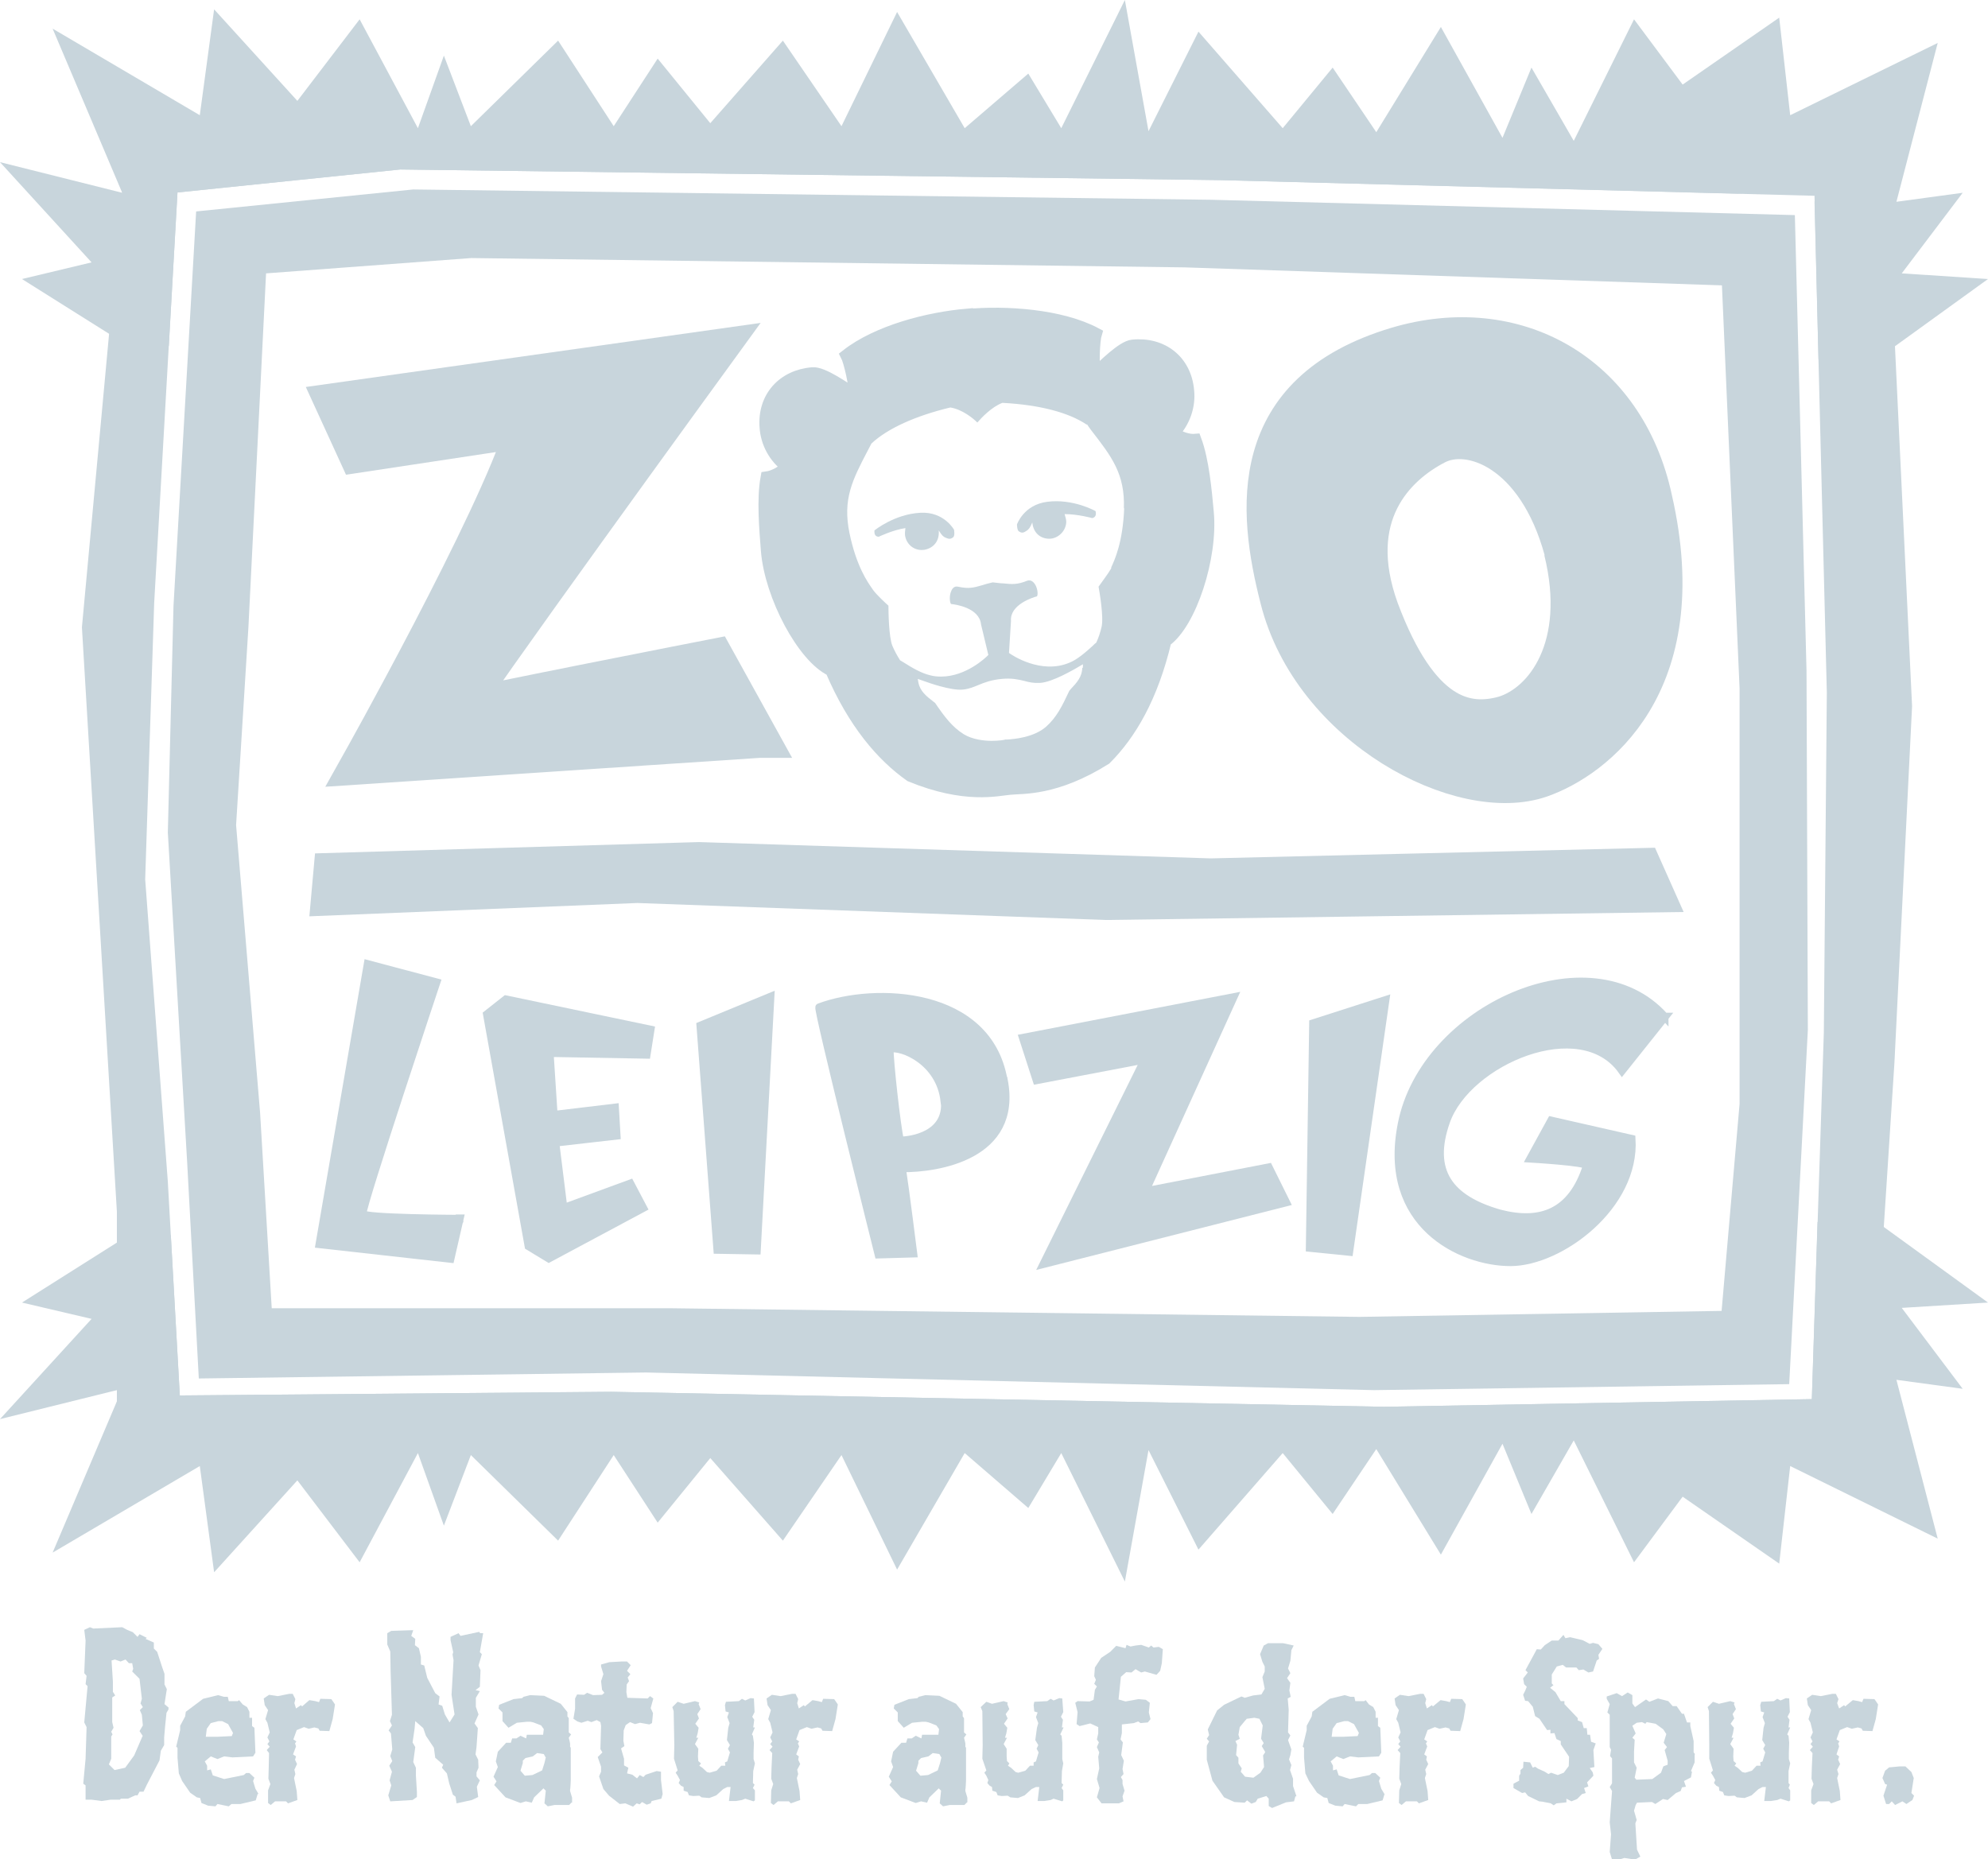 <svg xmlns="http://www.w3.org/2000/svg" id="Ebene_1" viewBox="0 0 597 558.4"><defs><style>      .st0, .st1, .st2, .st3 {        fill: #c8d5dc;      }      .st0, .st3 {        fill-rule: evenodd;      }      .st4 {        stroke-width: 2.3px;      }      .st4, .st5, .st2, .st6, .st7, .st3 {        stroke: #c8d5dc;      }      .st4, .st5, .st6, .st7 {        fill: none;        stroke-miterlimit: 3.9;      }      .st5 {        stroke-width: 3.6px;      }      .st2, .st3 {        stroke-miterlimit: 10;      }      .st6 {        stroke-width: 11.4px;      }      .st7 {        stroke-width: 2.4px;      }    </style></defs><polygon class="st1" points="571.1 392.8 597 391.2 563.5 366.9 545.8 367 544.1 420.2 415.6 422.5 183.6 418 54 419.1 51.3 371 38.4 371.1 6.6 391.2 27.5 396.1 0 426.2 36.7 417.1 15.8 466.3 60 440.3 64.3 472.2 89.3 444.6 108 469.2 125.5 436.4 133.3 458.2 141.4 437 167.6 462.7 184.3 437 197.5 457.3 213.3 437.9 235.1 462.7 252.7 437 269.4 471.4 289.7 436.4 308.8 452.9 318.7 436.4 337.8 475 344.9 435.5 359.9 465.4 385.2 436.4 400.2 454.7 413.3 435.2 432.7 466.9 451.2 433.6 459.9 454.7 472.6 432.6 490.7 469.2 505.3 449.5 534.3 469.6 537.6 440.3 581.9 462.1 569.5 414.4 589.4 417.1 571.1 392.8"></polygon><polygon class="st1" points="571.1 82.1 589.4 57.9 569.5 60.6 581.9 12.9 537.6 34.6 534.3 5.3 505.3 25.4 490.7 5.8 472.6 42.3 459.9 20.3 451.2 41.4 432.7 8.1 413.3 39.7 400.2 20.3 385.2 38.5 359.9 9.5 344.9 39.4 337.8 0 318.7 38.5 308.8 22.1 289.7 38.5 269.4 3.6 252.7 37.9 235.1 12.2 213.3 37 197.5 17.6 184.3 37.9 167.6 12.2 141.4 37.9 133.3 16.7 125.5 38.5 108 5.8 89.3 30.3 64.3 2.8 60 34.6 15.8 8.6 36.7 57.9 0 48.7 27.5 78.8 6.6 83.8 38.4 103.8 50.7 103.9 53.3 57.8 120.2 50.9 366.6 54.1 544.9 58.8 546.1 107.9 563.5 108 597 83.8 571.1 82.1"></polygon><polygon class="st1" points="567.1 62.8 544.9 60.5 548.6 208 547.7 310.1 544.1 420.2 415.6 422.5 183.6 418 54 419.1 50.4 354.9 43.6 264.1 46.3 181.1 53.3 57.8 120.2 50.9 366.6 54.1 523.5 58.2 367.3 41.9 108.2 38.5 37.8 45.8 24.6 188.4 35.1 363.9 35.1 434.2 180.8 435.9 423.6 424.8 561.8 428.8 568.9 319.2 574.2 212.1 567.1 62.8"></polygon><path class="st1" d="M542.5,201.5l-3.5-136.9-175.1-4.6-239.8-3.1-65.2,6.6-6.8,118.5-1.7,68,5.8,99,3.5,65,134.3-1.8,218.6,5.3,124.7-1.8,5.6-106.4-.4-107.8ZM522.4,331.5l-5.4,62.2-108.8,1.8-207.2-2.6h-119.4l-3.5-58.8-7.2-86.3,3.7-59.4,5.3-106.3,61.6-4.6,214.3,2.8,161.3,5.4,5.3,121.1v124.7Z"></path><path class="st1" d="M138,366s-29.1-.1-29.1-1.5c0-3,22.2-69.5,22.2-69.5l-20.7-5.5-14.5,84.2,39.4,4.4,2.8-12.2"></path><path class="st4" d="M138,366s-29.1-.1-29.1-1.5c0-3,22.2-69.5,22.2-69.5l-20.7-5.5-14.5,84.2,39.4,4.4,2.8-12.2h-.1Z"></path><polyline class="st3" points="195.4 309.2 151.9 300.1 146.2 304.6 158.7 374.3 164.8 378 193.2 362.8 189.3 355.4 168.3 363.1 169.4 364.1 166.8 343.2 185.2 341.1 184.7 332.6 166.3 334.8 165.1 316.3 166.1 316.3 194.2 316.8 195.4 309.2"></polyline><polygon class="st4" points="195.4 309.2 151.9 300.1 146.2 304.6 158.7 374.3 164.8 378 193.2 362.8 189.3 355.4 168.3 363.1 169.4 364.1 166.8 343.2 185.2 341.1 184.7 332.6 166.3 334.8 165.1 316.3 166.1 316.3 194.2 316.8 195.4 309.2"></polygon><polyline class="st2" points="231.4 299.3 210.3 308 215.4 375.4 227.3 375.6 231.4 299.3"></polyline><polygon class="st4" points="231.4 299.3 210.3 308 215.4 375.4 227.3 375.6 231.4 299.3"></polygon><path class="st0" d="M283.7,330.7c.9,10.2-10,11.8-13.4,11.8-1-4.2-3.2-24.2-3.1-27.5,3.6-.9,15.1,3.8,16.4,15.7M301.4,324.4c-4.6-26.9-38.6-28.2-55.4-21.9-.7.3,17.8,74.3,17.8,74.3l10.5-.3s-2.4-19.1-3.4-25.6c10.7.1,34.9-3.7,30.6-26.4h-.1Z"></path><path class="st4" d="M283.7,330.7c.9,10.2-10,11.8-13.4,11.8-1-4.2-3.2-24.2-3.1-27.5,3.6-.9,15.1,3.8,16.4,15.7h.1ZM301.4,324.4c-4.6-26.9-38.6-28.2-55.4-21.9-.7.3,17.8,74.3,17.8,74.3l10.5-.3s-2.4-19.1-3.4-25.6c10.7.1,34.9-3.7,30.6-26.4h-.1Z"></path><polyline class="st2" points="416.1 300.3 394.3 307.3 393.3 374.8 405.2 376 416.1 300.3"></polyline><polygon class="st4" points="416.1 300.3 394.3 307.3 393.3 374.8 405.2 376 416.1 300.3"></polygon><path class="st2" d="M499.9,305.3c-22.2-24.8-72.2-2.5-79,32.3-6,30.2,17.8,41.5,32.7,41.5s37.7-16.9,36.4-37.1l-24.2-5.5-6.3,11.5s17.3,1,17,2.1c-4.5,14.2-13.9,17.5-26.2,14.3-15-4.3-21.3-12.6-16-27.6,6.3-18,40.4-32.7,52.8-15.2l13-16.3"></path><path class="st4" d="M499.9,305.3c-22.2-24.8-72.2-2.5-79,32.3-6,30.2,17.8,41.5,32.7,41.5s37.7-16.9,36.4-37.1l-24.2-5.5-6.3,11.5s17.3,1,17,2.1c-4.5,14.2-13.9,17.5-26.2,14.3-15-4.3-21.3-12.6-16-27.6,6.3-18,40.4-32.7,52.8-15.2l13-16.3h-.2Z"></path><polyline class="st2" points="386.2 361.1 381 350.6 343.9 357.8 370.4 299.5 307.2 311.7 311.3 324.4 343.8 318.2 313.4 379.6 386.2 361.1"></polyline><polygon class="st7" points="386.2 361.1 381 350.6 343.9 357.8 370.4 299.5 307.2 311.7 311.3 324.4 343.8 318.2 313.4 379.6 386.2 361.1"></polygon><path class="st0" d="M469.3,165.4c7.1,28.8-5.6,45.6-17.6,49.3-11.4,3.2-25.3.5-37.3-31.6-10.3-28.4,4.9-43.1,16.9-49.3,10.1-5.3,30,1.8,38.1,31.6M496.5,149.9c-8.2-38.2-41.6-56.5-77-46-45.9,13.7-42.2,49.5-35.4,76,9.7,38.6,54.7,62.3,78.7,53.9,15.9-5.6,46.5-27.9,33.7-83.9Z"></path><path class="st6" d="M469.3,165.4c7.1,28.8-5.6,45.6-17.6,49.3-11.4,3.2-25.3.5-37.3-31.6-10.3-28.4,4.9-43.1,16.9-49.3,10.1-5.3,30,1.8,38.1,31.6h-.1ZM496.5,149.9c-8.2-38.2-41.6-56.5-77-46-45.9,13.7-42.2,49.5-35.4,76,9.7,38.6,54.7,62.3,78.7,53.9,15.9-5.6,46.5-27.9,33.7-83.9Z"></path><polyline class="st1" points="94.6 256.3 209.9 252.9 363.6 257.8 497 254.6 505.6 273.9 332.1 276.3 191.4 271.2 92.9 275.2 94.6 256.3"></polyline><path class="st1" d="M228.2,221.9l-13.5-24.4s-73.2,14.3-76.1,15.4c-2.4,1.2,77.3-108.4,77.3-108.4l-115.7,16.3,7.1,15.5,50.2-7.6c-8.3,27.4-49.7,101.2-49.7,101.2l120.3-8"></path><path class="st6" d="M228.2,221.9l-13.5-24.4s-73.2,14.3-76.1,15.4c-2.4,1.2,77.3-108.4,77.3-108.4l-115.7,16.3,7.1,15.5,50.2-7.6c-8.3,27.4-49.7,101.2-49.7,101.2l120.3-8h0Z"></path><path class="st1" d="M362.7,153.8c-.6-6.5-1.4-15.5-3.7-21.7-2.2.2-4.8-.8-6.6-2,3.2-3.4,4.9-8.1,4.4-12.8-.8-9-7.8-14.4-16.7-13.5-3.1.3-8.8,6.2-11.2,8.3-.8-1.8-.4-10,.2-11.9-10.5-5.6-27.1-6.7-38.7-5.6h0c-11.6.9-26.9,4.8-36.2,12.1.9,1.7,2.8,9.7,2.3,11.6-2.7-1.6-9.4-6.5-12.5-6.2-8.9.7-14.8,7.3-14.1,16.2.3,4.7,2.7,9.1,6.5,11.9-1.6,1.5-4,2.9-6.2,3.2-1.2,6.5-.4,15.5.1,22,1.1,13.6,10.9,32,19.3,35.9,6.8,15.9,15.3,25.7,23.8,31.7,16.5,6.8,26.2,4.2,29.9,3.9,3.7-.4,13.6.5,28.7-9,7.4-7.4,14-18.5,18-35.4,7.5-5.3,14-25.1,12.7-38.7ZM325,200.5c0,2.7-1.6,4.5-3.5,6.5l-.4.5c-2.2,4.7-3.8,7.9-6.9,10.7-3.7,3.3-9.8,3.8-11.8,3.9h-.5c-.1.1-1.8.4-4.1.4s-5.8-.4-8.4-2c-3.5-2.2-5.8-5.3-8.6-9.4l-.4-.3c-2.2-1.7-4.1-3.2-4.6-5.8l-.2-1.1,2.6.9c0,0,7.3,2.7,11,2.3,1.9-.2,3.2-.8,4.7-1.4,1.7-.7,3.7-1.5,6.9-1.8,3.1-.3,5.1.2,6.8.6,1.4.4,2.8.7,4.7.6,3.8-.2,10.4-4.2,10.5-4.2l2.4-1.4v1.1ZM337.6,152.5c-.4,10.5-2.9,15.7-3.9,17.9v.3c-.9,1.6-3.2,4.6-3.8,5.5.3,1.6,1.6,9.3.9,12.1-.4,1.7-.9,3.2-1.5,4.5h0c0,.1-.1.2-.1.2-.4.3-.7.6-1.1,1-2.1,1.9-4.6,4.1-6.9,5-8.6,3.7-17.5-2.4-17.9-2.7l-.3-.2.6-9.6c-.4-4.9,6.6-7.1,7.8-7.4.3-.4.3-1.9-.4-3.3-.5-.9-1.3-1.8-2.5-1.4-3,1.2-4.5,1.1-7.3.8-.9,0-1.9-.2-3.1-.3-1.3.3-2.4.6-3.3.9-2.4.7-3.9,1.1-7.1.4-1.3-.3-1.9.8-2.2,1.7-.5,1.6-.2,3.2.1,3.5,1.2.1,8.5,1.1,9,6.1l2.2,9.2-.3.3c-.3.3-6.3,6.2-13.9,6.2-1.1,0-2.2-.1-3.3-.4-2.6-.6-5.5-2.3-8-3.9l-1-.6h0c-.9-1.4-1.7-2.9-2.3-4.3-1.1-2.6-1.2-10.4-1.2-12.1-.8-.7-3.6-3.3-4.6-4.7l-.2-.3c-1.4-2-4.8-6.7-6.9-16.8-2.1-10.2.9-16,5.5-24.8l1.1-2.1c4.8-4.5,13.2-8.3,23.6-10.8h.1s.1,0,.1,0c3.5.6,6.7,3.2,8,4.5,1.2-1.4,4.3-4.7,7.5-5.9h.1s.1,0,.1,0c11.1.6,19.7,2.9,25.1,6.5h.2c0,.1,1.1,1.6,1.1,1.6,6.2,8,10.3,13.2,9.9,23.7Z"></path><path class="st5" d="M290.4,94.6c11.6-1.1,28.2,0,38.7,5.6-.6,1.9-1,10.1-.2,11.9,2.4-2.1,8.1-8,11.2-8.3,8.9-.9,15.9,4.5,16.7,13.5.5,4.7-1.2,9.4-4.4,12.8,1.8,1.2,4.4,2.2,6.6,2,2.3,6.2,3.1,15.2,3.7,21.7,1.3,13.6-5.2,33.4-12.7,38.7-4,16.9-10.6,28-18,35.4-15.1,9.5-25,8.6-28.7,9-3.7.3-13.4,2.9-29.9-3.9-8.5-6-17-15.8-23.8-31.7-8.4-3.9-18.2-22.3-19.3-35.9-.5-6.5-1.3-15.5-.1-22,2.2-.3,4.6-1.7,6.2-3.2-3.8-2.8-6.2-7.2-6.5-11.9-.7-8.9,5.2-15.5,14.1-16.2,3.1-.3,9.8,4.6,12.5,6.2.5-1.9-1.4-9.9-2.3-11.6,9.3-7.3,24.6-11.2,36.2-12.2h0Z"></path><path class="st1" d="M320.2,156.7c0-.6-.3-1.7-.5-2.3,4,0,8.3,1.2,8.3,1.2.9-.2,1.3-.9,1-2.1,0,0-6.7-3.8-14.5-2.8-7.1.9-9.1,6.8-9.1,6.8,0,0,0,1.8.6,2.1.9.6,1.4.4,2.3-.2.6-.4,1-.8,1.7-2.5.3,3.2,2.5,4.9,5.1,4.9s5.1-2.3,5.1-5.2"></path><path class="st1" d="M271.8,160.9c-.1-.6,0-1.7.1-2.3-3.9.6-8,2.6-8,2.6-1,0-1.4-.7-1.3-1.9,0,0,6-4.9,13.8-5.3,7.1-.4,10.1,5.1,10.1,5.1,0,0,.3,1.7-.2,2.2-.8.7-1.4.6-2.3.2-.7-.3-1.1-.6-2.1-2.2.3,3.2-1.6,5.3-4.2,5.8-2.8.5-5.4-1.3-5.9-4.2"></path><path class="st0" d="M42.8,521.4l-2.5,5.8-2.7,3.7-3.2.7-1.7-1.7.7-1.7v-6.7l.4-.6-.4-.8.7-1.2-.4-1.7v-7.4c0,0,.9-.6.9-.6l-.7-1.1v-3.1l-.4-6.3,1-.3,1.7.6,1.5-.6,1,1.1h1l.3,1.7-.3.8,2.2,2.2.7,6-.4,1.4.7,1.1-.9.9.6,1.4.3,3.2-1,1.7,1,1.5M50.7,512.9l-1.3-1.1.7-4.5-.7-1.4v-3.2l-.7-2-1.5-4.6-1-1v-1.8l-2.5-1.1.4-.3-2.2-1.1-.6.8-1.4-1.4-1.7-.7-1.5-.8-8.7.4-1-.4-1.7.8.4,3.2-.4,9.8.7.8-.3,2.5.6.6-1,10.9.7,1.4-.3,9.5-.7,7.5.7.5v4.3h1.8l3,.4,2.7-.4h2.8l.3-.3h2.1l2.2-1h.7l.6-1.1h1.2l1-2.1,3.8-7.3.4-2.9,1-1.7v-2.3l.3-3.5.4-3.9.6-1v-.5Z"></path><path class="st0" d="M70,520.4l-.4,1-4.2.2h-3.6c0,0,.3-2.4.3-2.4l1.2-1.7,2.3-.6h1.1l1.8.9,1.5,2.7M77.7,538.9l-1-1.7-.7-2.3.4-1-1.5-1.4h-1l-.7.6-5.9,1.2-3.4-1.1-.6-1.8-1.1.3v-1.4l-.7-1.3,1.8-1.5,2,.8,2-.8,2.5.3,6.2-.3.7-1.1-.3-7.5-.7-.5v-2.5h-.8v-1.8l-.7-1.4-1.3-.8-1.1-1.3-.4.3h-2.7l-.3-1.3h-1.2l-1.7-.5-4.5,1.1-5.2,3.9-.2,1.4-1.5,2.8v1.3l-1.2,5,.4.3v2.9l.4,4.8,1,2.3,2.4,3.5,2,1.4,1,.2.4,1.5,2,.8,2.2.2.6-.7,3.4.7.8-.7h2.7l4.6-1.1.6-2,.3.2Z"></path><polyline class="st1" points="100.6 511.9 100 511 99.5 510.3 96.2 510.2 95.8 511.2 94.7 510.9 92.9 510.6 90.7 512.5 90.4 512.1 88.9 513.1 88.4 511.5 88.7 510.3 87.9 508.7 86.9 508.7 83.4 509.4 80.8 509 79.2 510.1 79.5 512.1 80.5 513.6 79.7 516.3 80.3 517.4 81 520.3 80.3 521.8 80.9 523 80.3 523.8 81 524.6 80.1 525.6 80.8 526.5 80.7 530.7 80.6 534.2 81.2 535.8 80.5 537.7 80.5 541.5 81.3 542.1 82.6 541 85.9 541 86.5 541.6 89.3 540.6 89.1 537.9 88.3 534 88.7 532.8 88.4 531.5 89.2 529.8 88.6 528.5 88.9 527.5 88 526.9 88.9 524.5 88.6 523.6 89 523 88.1 522.4 89.1 519.6 91.3 518.7 92.7 519.2 94.4 518.8 95.6 519.1 96 519.8 98.9 519.9 99.9 516.3 100.6 511.9"></polyline><polyline class="st1" points="145.1 490.5 144.2 490.5 143.9 490.1 138.3 491.3 137.7 490.5 135.3 491.6 135.3 492.6 136.1 496.2 135.9 496.9 136.2 498.6 135.6 509 136.5 514.9 135 517.3 133.6 514.9 132.8 512.3 131.7 511.9 132 509.5 130.7 508.5 128.3 503.9 127.4 500.2 126.4 499.9 126.4 497.6 125.8 495 124.6 494.1 124.7 492.2 123.5 491.3 124.1 489.6 123.5 489.6 117.5 489.8 116.3 490.5 116.3 493.9 117.2 496 117.3 501.9 117.7 515 117.1 516.9 117.7 518.2 116.7 519.7 117.4 520.6 117.8 525.4 117.2 527.4 117.8 528.9 116.9 530.3 117.7 532.1 117 534.7 117.5 536.2 116.6 539.2 117.2 541 123.9 540.6 125.2 539.7 125.2 538.2 124.9 533.3 124.9 530.9 124.1 529.2 124.7 524.7 123.9 523.3 124.5 519.2 124.7 516.9 127.1 519 127.9 521.3 130.3 524.9 130.7 527.9 133.1 530 132.7 530.9 134.2 532.6 134.9 535.6 136 539 136.8 539.6 137.1 541.6 141.7 540.6 143.6 539.7 143.2 536.6 144.1 534.7 143.1 533.5 143.1 532.3 143.7 530.9 143.6 528.5 142.8 526.9 143.1 524.7 143.5 519 142.5 517.6 143.7 514.9 142.9 512.6 142.9 509.9 144.1 507.9 142.8 507.6 144.1 506.6 144.3 501.6 143.7 500.2 144.7 496.8 144.1 496.2 145.1 490.5"></polyline><path class="st0" d="M163.9,527.8l-.4,1.7-.7,2.2-2.9,1.4-2.3.2-1.3-1.5.7-2.3v-.7l.8-.8,2.2-.5,1.3-1,2,.3.5.9M171.8,541.5v-1.6l-.6-2v-.5c.1,0,.2-2.7.2-2.7v-9.8l-.2-.3v-.8c.1,0-.4-1.9-.4-1.9l.7-1-.7-.6v-4.3l-.4-.5v-1.3l-2-2.5-5-2.4-4.2-.2-2,.5-.4.4-2.6.3-4.3,1.7-.2,1.1,1.2,1.2v2.6l1.8,2,2.5-1.5,3-.3h1.1l.9.2,2.3.9.8,1.1-.2,1.7h-2.7c0,0-2.2,0-2.2,0l-.2,1.1-1.7-.8-1.2.8h-1.3c0,0-.4,1.3-.4,1.3h-1.4c0,0-2.5,2.7-2.5,2.7l-.6,2.9.6,1.7-1.3,2.9.9,1.4-.7,1.1,3.4,3.7,4.5,1.7,1.6-.5,1.8.4.7-1.6,2.8-2.7.7.7-.4,3.8,1,.9,2-.4h4.4l.8-.8h0Z"></path><polyline class="st1" points="199 538.8 198.5 534.6 198.5 532.1 197.2 531.9 193.9 533 193.2 533.7 192.1 533.1 191.3 534.1 189.9 533 188.3 532.6 188.7 530.9 187.4 530.2 187.4 528.2 186.5 525.1 187.5 524.4 187.2 522.8 187.3 519.7 187.9 518.1 189.2 517.2 190.7 517.8 192.2 517.4 195 517.9 195.8 517.5 196.1 514.5 195.4 513 196.2 510.1 195.2 509.4 194.5 510.1 188.4 509.9 188.1 508.2 188.2 505.9 188.9 504.9 188.5 503.8 189.3 502.8 188.3 501.8 189.4 500.1 188.3 499 186.6 499 183 499.2 180.5 499.9 180.5 500.5 181.2 502.8 180.5 504.9 180.8 507.5 181.5 508.4 180.8 509 178.1 509.1 176.3 508.4 175.4 509 173.3 508.9 172.7 510.1 172.7 513.2 172.2 516.2 173.4 517 174.6 517.4 176.5 516.8 177.6 517.2 179.2 516.6 180.3 517.2 180.5 518.3 180.3 525.3 180.9 526.3 179.5 527.7 180.5 530.6 180.5 532.1 179.9 533.5 181.2 537.3 182.9 539.3 186.1 541.8 187.8 541.6 190.1 542.6 191.2 541.6 192.1 541.9 192.8 541.2 194.2 542 195.4 541.6 195.7 540.9 198.6 540.2 199 538.8"></polyline><polyline class="st0" points="226.7 518.8 226.2 518.8 226.5 516.5 225.9 515.6 226.6 514.2 226.4 510.1 225.4 510 223.8 510.7 222.8 510.2 221.9 510.9 218 511.1 217.7 512.1 217.9 514 218.9 514.3 218.4 515.7 219.1 517.5 218.7 518.9 218.3 522.6 219.2 524.1 218.6 525.2 219.2 526.3 218.4 529 217.7 529.3 217.8 530.3 216.6 530.3 215.2 531.8 213.1 532.4 212.3 532.2 210.9 530.9 210 530.3 210.5 529.6 209.7 528.9 209.6 527.5 209.7 525.2 208.7 523.8 209.7 521.9 209.1 521.9 209.5 520.6 209.8 518.9 208.8 517.7 209.9 516.1 209.4 514.8 210.4 513.3 209.8 511.8 210 511.3 208.7 510.9 205.3 511.7 203.5 511.1 201.9 512.7 202.3 513.9 202.5 524.2 202.4 528.2 203.5 531.7 202.9 532.4 203.5 533.3 204.2 534.6 203.8 535.5 204.5 536.3 205.3 536.7 205.3 537.8 206.5 538.2 206.9 539.2 208.2 539.4 210 539.3 210.7 539.8 213 540 215.1 539.2 217.2 537.3 218.4 536.7 219.4 536.7 218.9 540.9 221 540.9 222.8 540.6 223.8 540.2 226.3 541 226.7 540.7 226.7 537.7 226.1 537 226.6 536 226.1 535.5 226.2 531.9 226.7 529.6 226.3 528.3 226.3 526.4 226.4 523.4 226.1 521.3 225.8 520.9 226.7 518.8"></polyline><polyline class="st1" points="251.6 511.9 251 511 250.5 510.3 247.2 510.2 246.8 511.2 245.7 510.9 244 510.6 241.7 512.5 241.4 512.1 239.9 513.1 239.4 511.5 239.7 510.3 238.9 508.7 237.9 508.7 234.4 509.4 231.8 509 230.2 510.1 230.5 512.1 231.5 513.6 230.7 516.3 231.3 517.4 232 520.3 231.3 521.8 231.9 523 231.3 523.8 232 524.6 231.1 525.6 231.9 526.5 231.7 530.7 231.6 534.2 232.2 535.8 231.6 537.7 231.5 541.5 232.3 542.1 233.6 541 236.9 541 237.5 541.6 240.3 540.6 240.1 537.9 239.3 534 239.7 532.8 239.4 531.5 240.3 529.8 239.7 528.5 239.9 527.5 239.1 526.9 240 524.5 239.6 523.6 240 523 239.1 522.4 240.1 519.6 242.3 518.7 243.7 519.2 245.5 518.8 246.6 519.1 247 519.8 249.9 519.9 250.9 516.3 251.6 511.9"></polyline><path class="st0" d="M282.7,527.8l-.4,1.7-.7,2.2-2.9,1.4-2.3.2-1.3-1.5.7-2.3v-.7l.8-.8,2.2-.5,1.3-1,2,.3.5.9M290.5,541.5v-1.6l-.6-2v-.5c.1,0,.2-2.7.2-2.7v-9.8l-.2-.3v-.8c.1,0-.4-1.9-.4-1.9l.7-1-.7-.6v-4.3l-.4-.5v-1.3l-2-2.5-5-2.4-4.2-.2-2,.5-.4.4-2.6.3-4.3,1.7-.2,1.1,1.2,1.2v2.6l1.8,2,2.5-1.5,3-.3h1.1l.9.2,2.3.9.8,1.1-.2,1.7h-2.7c0,0-2.2,0-2.2,0l-.2,1.1-1.7-.8-1.2.8h-1.3c0,0-.4,1.3-.4,1.3h-1.4c0,0-2.5,2.7-2.5,2.7l-.6,2.9.6,1.7-1.3,2.9.9,1.4-.7,1.1,3.4,3.7,4.5,1.7,1.6-.5,1.8.4.7-1.6,2.8-2.7.7.7-.4,3.8,1,.9,2-.4h4.4l.8-.8h.1Z"></path><polyline class="st0" points="319.4 518.8 318.9 518.8 319.2 516.5 318.6 515.6 319.3 514.2 319 510.1 318.1 510 316.4 510.7 315.5 510.2 314.5 510.9 310.6 511.1 310.4 512.1 310.6 514 311.6 514.3 311.1 515.7 311.8 517.5 311.4 518.9 310.9 522.6 311.8 524.1 311.3 525.2 311.9 526.3 311.1 529 310.4 529.3 310.4 530.3 309.3 530.3 307.9 531.8 305.8 532.4 305 532.2 303.6 530.9 302.7 530.3 303.1 529.6 302.4 528.9 302.3 527.5 302.3 525.2 301.4 523.8 302.4 521.9 301.8 521.9 302.2 520.6 302.5 518.9 301.5 517.7 302.6 516.1 302 514.8 303.1 513.3 302.5 511.8 302.6 511.3 301.4 510.9 297.9 511.7 296.2 511.1 294.5 512.7 295 513.9 295.1 524.2 295 528.2 296.2 531.7 295.6 532.4 296.2 533.3 296.8 534.6 296.5 535.5 297.2 536.3 297.9 536.7 298 537.8 299.2 538.2 299.6 539.2 300.8 539.4 302.6 539.3 303.4 539.8 305.7 540 307.7 539.2 309.8 537.3 311.1 536.7 312.1 536.7 311.6 540.9 313.6 540.9 315.5 540.6 316.4 540.2 319 541 319.3 540.7 319.3 537.7 318.8 537 319.3 536 318.8 535.5 318.9 531.9 319.3 529.6 319 528.3 319 526.4 319 523.4 318.8 521.3 318.4 520.9 319.4 518.8"></polyline><polyline class="st1" points="349.2 495.3 348 494.6 346.4 494.8 345.7 494.2 345 494.8 342.7 494 341 494.2 339.5 494.5 338.3 494 338 495 335.2 494.3 333.4 496.1 330.7 497.9 328.8 500.8 328.6 503.4 329.1 504.5 328.6 505.7 329.4 506.5 328.8 507.5 328.4 510.5 327.2 511 323.6 510.9 322.9 511.4 323.6 514.2 323.3 517.8 324.2 518.4 327.4 517.6 329.8 518.7 329.8 520.6 329.4 522.4 330 523.3 329.4 524.7 330.1 526.3 329.8 527.6 330.1 531.1 329.4 534.3 330.2 537 329.4 539.8 330.8 541.6 336 541.6 337.4 541 337.1 539.5 337.7 537.8 337.1 535.8 337.1 534.6 336.6 533.7 337.4 532.8 337.1 531.3 337.5 528.8 336.7 527.1 337.2 523.3 336.5 522.4 336.9 520.5 336.9 517.9 340.5 517.5 341.8 517 342.5 517.5 344.7 517.3 345.5 516.3 345 514.3 345.3 511.4 344.1 510.5 341.9 510.3 338 511 335.9 510.4 336.3 506.6 336.6 503.6 338.2 502.2 339.8 502.3 341 501.3 342.7 502.3 343.8 502 347.3 503 348.4 501.8 348.9 499.5 349.2 495.3"></polyline><path class="st0" d="M379.9,526.3l-.6.9.3,3.5-1.1,1.7-2.1,1.5-2.5-.3-1.3-1.5.3-1-1-1.5v-1.7l-.7-.8.3-3.1-.5-1.1,1.3-.7-.4-1.2.4-2.3,1.4-1.7.7-.8,2.3-.3,1.5.3,1,2-.5,4,.8,1.3-.6.9,1,1.7M389.3,539.4l-1-3v-2.2l-.9-2.6.4-1.5-.7-1.7.4-1.3.3-1.7-1-2.8.7-1.4-.7-.9.2-6.8-.3-3.4.9-.5-.4-1.9.3-2.3-1-1.4,1-1.5-.7-1.4.7-2.3.3-3.2.7-1.4-3.2-.7h-4.5l-1.3.7-1.1,2.6.7,2.3.7,1.4v1.5l-.7,1.7.7,3.5-1,1.7-2.5.3-2.5.7-1-.4-5.2,2.5-2.1,1.7-2.8,5.7.4,1.7-.7,1.1.7.8-.7,1.3v4.2l1.7,6.3,3.5,5,3.1,1.4,3.1.2.7-.7,1.3,1,1.3-.5.6-1,2.6-.8.7.8v2.2l1,.6,4.2-1.7,2.4-.3.4-1.5h.3Z"></path><path class="st0" d="M408.1,520.4l-.4,1-4.2.2h-3.6c0,0,.3-2.4.3-2.4l1.2-1.7,2.3-.6h1.1l1.8.9,1.5,2.7M415.8,538.9l-1-1.7-.7-2.3.4-1-1.5-1.4h-1l-.7.6-5.9,1.2-3.4-1.1-.6-1.8-1.1.3v-1.4l-.7-1.3,1.8-1.5,2,.8,2-.8,2.5.3,6.2-.3.7-1.1-.3-7.5-.7-.5v-2.5h-.7v-1.8l-.7-1.4-1.3-.8-1-1.3-.4.3h-2.7l-.3-1.3h-1.2l-1.7-.5-4.5,1.1-5.2,3.9-.2,1.4-1.5,2.8v1.3l-1.2,5,.4.3v2.9l.4,4.8,1.1,2.3,2.4,3.5,2,1.4,1.1.2.4,1.5,2,.8,2.2.2.6-.7,3.4.7.7-.7h2.7l4.6-1.1.6-2v.2Z"></path><polyline class="st1" points="440.2 511.9 439.6 511 439.1 510.3 435.8 510.2 435.4 511.2 434.3 510.9 432.6 510.6 430.3 512.5 430 512.1 428.5 513.1 428 511.5 428.3 510.3 427.5 508.7 426.5 508.7 423 509.4 420.4 509 418.8 510.1 419.1 512.1 420.1 513.6 419.3 516.3 419.9 517.4 420.6 520.3 419.9 521.8 420.5 523 419.9 523.8 420.6 524.6 419.7 525.6 420.5 526.5 420.3 530.7 420.2 534.2 420.8 535.8 420.2 537.7 420.1 541.5 420.9 542.1 422.2 541 425.5 541 426.1 541.6 428.9 540.6 428.7 537.9 427.9 534 428.3 532.8 428 531.5 428.9 529.8 428.3 528.5 428.5 527.5 427.7 526.9 428.6 524.5 428.2 523.6 428.6 523 427.7 522.4 428.7 519.6 430.9 518.7 432.3 519.2 434.1 518.8 435.2 519.1 435.6 519.8 438.5 519.9 439.5 516.3 440.2 511.9"></polyline><polyline class="st1" points="481.2 495.2 480 493.8 478.4 493.4 477.4 493.7 475.3 492.6 471.5 491.7 470.1 492 469.5 491 468 492.7 466 492.7 463.9 494.1 462.7 495.4 461.5 495.3 460.7 496.8 458.1 501.6 458.8 502.3 457.4 504.1 457.7 505.8 458.5 506.6 458 507.8 457.4 509 458 510.8 458.9 510.9 460.3 512.6 461 515.4 462.3 516.2 464.6 519.6 465.6 519.5 465.6 520.6 466.8 520.5 467.4 522.3 468.7 522.9 468.7 523.9 471.2 527.6 471.1 530.4 469.6 532.4 467.8 533.1 465.8 532.4 465 532.8 463.9 532.1 461.9 531.2 461 530.6 460.3 530.9 459.5 529.3 457.5 529.1 457.4 530.9 456.6 531.6 456.6 532.7 456.2 533.3 456.2 534.8 454.5 535.7 454.5 537 457.1 538.5 458 538.3 458.9 539.4 462.2 541 463.2 541.1 465.7 541.6 466.6 542.2 467.4 541.6 470.4 541.3 470.4 540.2 471.9 541 473.6 540.3 475.1 538.8 476.2 538.5 475.7 537 477 536.5 476.6 535.3 478.5 533.3 478.3 532.3 477.4 531 478.8 530.7 478.5 525.6 479.2 523.6 477.8 523.1 477.5 521 476.7 521 476.5 519 475.6 519 475.1 517.2 473.8 516.7 473.8 516 469.8 511.8 469.8 510.9 468.7 510.9 467.1 508.2 465.5 506.9 466.5 506.1 466 505.6 466 502.9 467.5 500.5 469.3 500 470.3 500.8 471.7 500.8 473.4 500.8 474.1 501.6 475.5 501.4 477 502.3 478.4 502 479.5 498.7 480.2 498.2 480 497 481.2 495.2"></polyline><path class="st0" d="M500.8,528.7v1.3c-.1,0-1.3.5-1.3.5l-.7,1.9-2.6,1.9-4.8.2-.5-.6.6-3-.8-1.6v-3.2l.2-3.6-.7-.6,1-1.3-1-2.3,1.3-.9,1.6-.2,1,.5.4-.5,2.7.5,2.3,1.7.9,1.4-.8,2.6,1,1.3-.7.9.9,3.2M509,526.8l-.4-.5v-3.4l-.5-2.3-.5-2.2v-1.1c.1,0-1,0-1,0l-.9-2.6h-.6l-1.6-2.3h-1.2l-1.3-1.5-3.1-.8-2.6,1-1-.7-3.3,2.3-.8-1.1v-2.5l-1.4-.8-1.7,1.1-1.6-.9-3,1v.7l.9,1.6-.7,2.5.7.7v9.7l.4.8-.3,1.9.6.7v7.4c.1,0-.7,1.2-.7,1.2l.7,1.2-.7,9.4.4,3.6-.4,5.3.7,2.3h2.1l1.6-.5,3.2.5,1.6-.9-1-2.1-.5-7.9.4-1-.8-2.8.5-1.7.4-.7,4.5-.2,1,.6,2.3-1.5,1.4.3,2.5-2.1,1.4-.6.4-1.1,1.2-.2-.6-1.7,2.1-1.1.3-1.7-.3-.2,1.1-2.6v-2.3h0Z"></path><polyline class="st0" points="537.6 518.8 537.1 518.8 537.4 516.5 536.8 515.6 537.5 514.2 537.3 510.1 536.3 510 534.7 510.7 533.7 510.2 532.7 510.9 528.9 511.1 528.6 512.1 528.8 514 529.8 514.3 529.3 515.7 530 517.5 529.6 518.9 529.2 522.6 530.1 524.1 529.5 525.2 530.1 526.3 529.3 529 528.6 529.3 528.7 530.3 527.5 530.3 526.1 531.8 524.1 532.4 523.2 532.2 521.8 530.9 520.9 530.3 521.4 529.6 520.6 528.9 520.5 527.5 520.6 525.2 519.6 523.8 520.6 521.9 520 521.9 520.4 520.6 520.7 518.9 519.7 517.7 520.8 516.1 520.3 514.8 521.3 513.3 520.7 511.8 520.9 511.3 519.6 510.9 516.2 511.7 514.4 511.1 512.8 512.7 513.2 513.9 513.3 524.2 513.3 528.2 514.4 531.7 513.8 532.4 514.4 533.3 515.1 534.6 514.7 535.5 515.4 536.3 516.2 536.7 516.3 537.8 517.4 538.2 517.8 539.2 519.1 539.4 520.9 539.3 521.6 539.8 523.9 540 526 539.2 528.1 537.3 529.3 536.7 530.3 536.7 529.8 540.9 531.8 540.9 533.7 540.6 534.7 540.2 537.2 541 537.6 540.7 537.6 537.7 537.1 537 537.5 536 537.1 535.5 537.1 531.9 537.6 529.6 537.2 528.3 537.2 526.4 537.3 523.4 537.1 521.3 536.7 520.9 537.6 518.8"></polyline><polyline class="st1" points="564 511.9 563.4 511 562.9 510.3 559.6 510.2 559.2 511.2 558.1 510.9 556.4 510.6 554.1 512.5 553.8 512.1 552.3 513.1 551.7 511.5 552.1 510.3 551.3 508.7 550.3 508.7 546.8 509.4 544.2 509 542.6 510.1 542.9 512.1 543.9 513.6 543.1 516.3 543.7 517.4 544.4 520.3 543.7 521.8 544.3 523 543.7 523.8 544.4 524.6 543.5 525.6 544.3 526.5 544.1 530.7 544 534.2 544.6 535.8 543.9 537.7 543.9 541.5 544.7 542.1 546 541 549.3 541 549.9 541.6 552.7 540.6 552.5 537.9 551.7 534 552.1 532.8 551.7 531.5 552.6 529.8 552 528.5 552.3 527.5 551.5 526.9 552.3 524.5 552 523.6 552.4 523 551.5 522.4 552.5 519.6 554.7 518.7 556.1 519.2 557.9 518.8 559 519.1 559.4 519.8 562.3 519.9 563.3 516.3 564 511.9"></polyline><polyline class="st1" points="574.8 539.3 574 538.5 574.7 534 574 532.2 572.2 530.5 570.5 530.5 567.3 530.8 566.1 531.8 565.3 534 566.1 535.8 566.7 536 565.6 539.3 566.4 541.8 567.3 541.8 568.1 541 569.1 542.1 571.3 541 572.5 541.8 574.3 540.6 574.8 539.3"></polyline></svg>